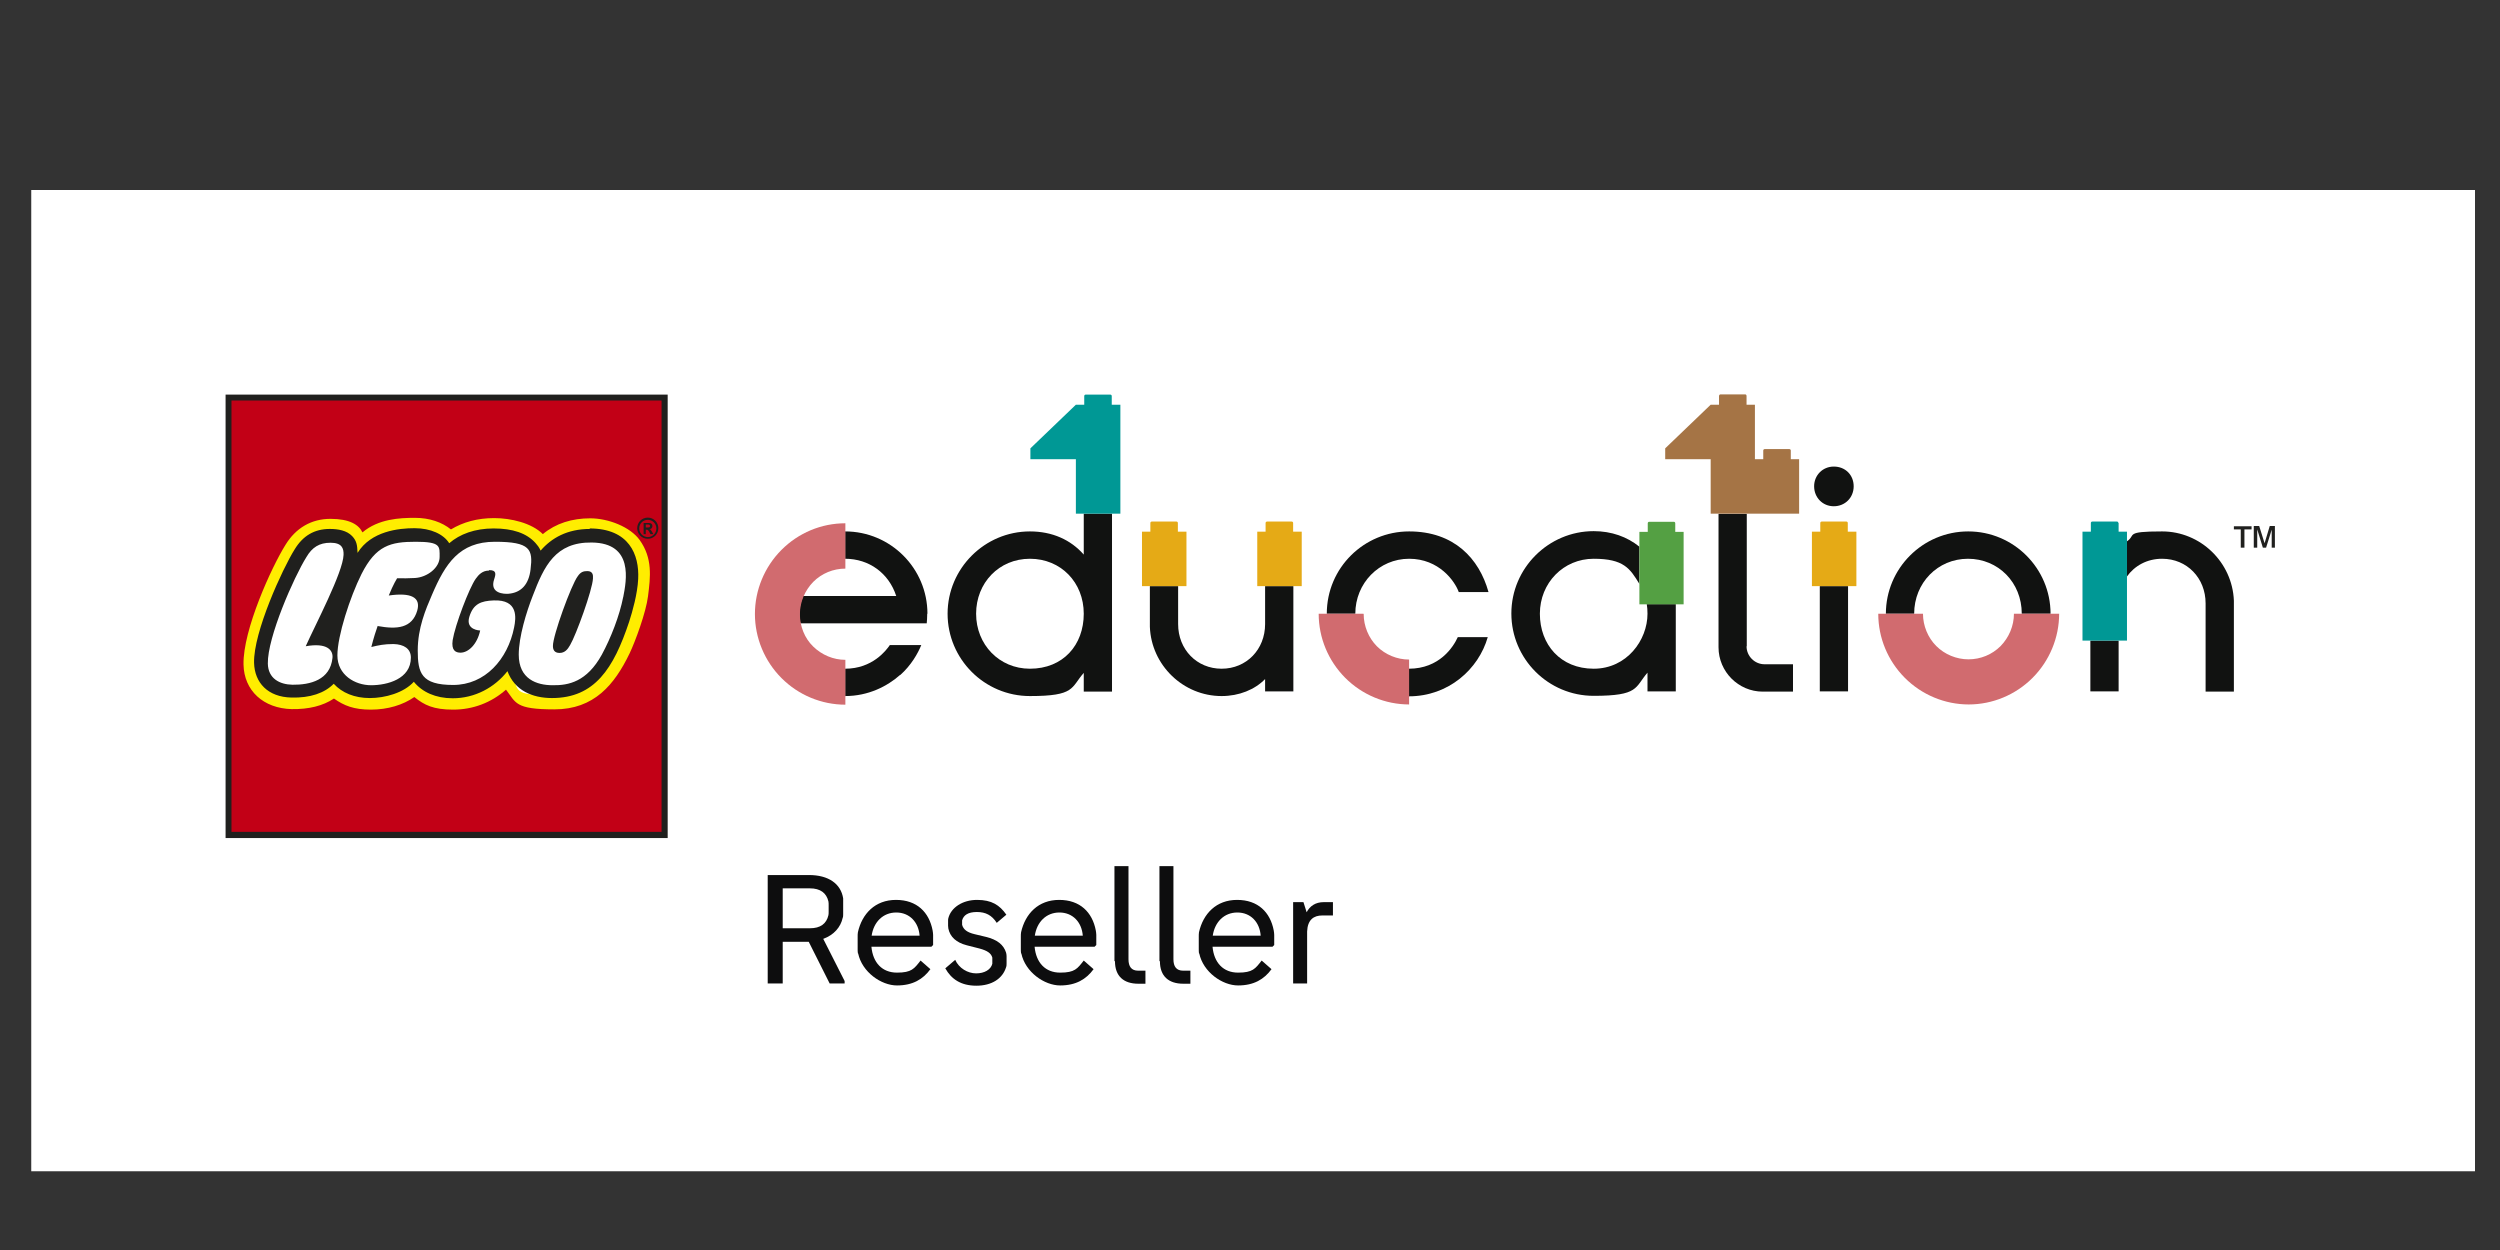<svg version="1.0" preserveAspectRatio="xMidYMid meet" height="200" viewBox="0 0 300 150" zoomAndPan="magnify" width="400" xmlns:xlink="http://www.w3.org/1999/xlink" xmlns="http://www.w3.org/2000/svg"><rect x="0" y="0" width="300" height="150" fill="#333333" stroke="none"/><defs><clipPath id="fae13a362a"><path clip-rule="nonzero" d="M 23.832 45.895 L 275.832 45.895 L 275.832 104.395 L 23.832 104.395 Z M 23.832 45.895"></path></clipPath><clipPath id="6dac2c1391"><path clip-rule="nonzero" d="M 3.75 22.801 L 297 22.801 L 297 140.551 L 3.75 140.551 Z M 3.75 22.801"></path></clipPath></defs><g clip-path="url(#fae13a362a)"><path stroke-miterlimit="10" stroke-opacity="1" stroke-width="2" stroke="#aeb0bc" d="M 0.994 1.004 L 1014.702 1.004 L 1014.702 419.895 L 0.994 419.895 Z M 0.994 1.004" stroke-linejoin="miter" fill-rule="nonzero" fill="#ffffff" fill-opacity="1" transform="matrix(0.299, 0, 0, 0.299, -1.523, 21.219)" stroke-linecap="butt"></path></g><path fill-rule="nonzero" fill-opacity="1" d="M 137.945 71.719 L 141.379 71.719 L 141.379 76.332 C 141.379 79.414 143.648 81.75 146.664 81.75 C 149.68 81.75 151.949 79.414 151.949 76.332 L 151.949 71.719 L 155.383 71.719 L 155.383 84.504 L 151.949 84.504 L 151.949 83.008 C 150.695 84.293 148.785 85.07 146.664 85.07 C 142.004 85.07 138.125 81.328 137.945 76.66 L 137.945 71.691 Z M 137.945 71.719" fill="#111211"></path><path fill-rule="nonzero" fill-opacity="1" d="M 247.375 75.074 C 247.375 69.566 242.898 65.074 237.371 65.074 C 231.848 65.074 227.371 69.566 227.371 75.074 L 230.805 75.074 C 230.805 71.332 233.672 68.398 237.344 68.398 C 241.016 68.398 243.883 71.273 243.883 75.074 Z M 247.375 75.074" fill="#111211"></path><path fill-rule="nonzero" fill-opacity="1" d="M 219.34 71.719 L 222.773 71.719 L 222.773 84.504 L 219.34 84.504 Z M 219.34 71.719" fill="#111211"></path><path fill-rule="nonzero" fill-opacity="1" d="M 210.469 79.023 L 210.469 62.949 L 207.035 62.949 L 207.035 79.145 C 207.035 82.109 209.457 84.531 212.41 84.531 L 216.082 84.531 L 216.082 81.211 L 212.621 81.211 C 211.426 81.211 210.441 80.223 210.441 79.023 Z M 210.469 79.023" fill="#111211"></path><path fill-rule="nonzero" fill-opacity="1" d="M 221.039 57.203 C 219.695 57.203 218.652 58.25 218.652 59.598 C 218.652 60.945 219.668 62.02 221.039 62.02 C 222.414 62.02 223.457 60.973 223.457 59.598 C 223.457 58.219 222.445 57.203 221.039 57.203 Z M 221.039 57.203" fill="#111211"></path><path fill-rule="nonzero" fill-opacity="1" d="M 129.914 62.918 L 129.914 67.891 C 128.332 66.094 126.09 65.074 123.375 65.074 C 117.879 65.074 113.371 69.566 113.371 75.074 C 113.371 80.582 117.852 85.07 123.375 85.07 C 128.898 85.07 128.332 84.055 129.914 82.258 L 129.914 84.531 L 133.348 84.531 L 133.348 62.918 Z M 123.375 81.75 C 119.641 81.75 116.836 78.816 116.836 75.074 C 116.836 71.332 119.613 68.398 123.375 68.398 C 127.137 68.398 129.914 71.273 129.914 75.074 C 129.914 78.875 127.406 81.75 123.375 81.75 Z M 123.375 81.75" fill="#111211"></path><path fill-rule="nonzero" fill-opacity="1" d="M 169.414 85.102 C 174.254 85.102 177.895 81.777 179 77.918 L 175.355 77.918 C 174.82 79.113 173.117 81.75 169.414 81.75 Z M 169.414 85.102" fill="#111211"></path><path fill-rule="nonzero" fill-opacity="1" d="M 159.441 75.074 C 159.441 69.477 163.98 65.074 169.445 65.074 C 174.91 65.074 177.953 68.367 179.09 72.438 L 175.477 72.438 C 175 71.121 173.09 68.398 169.445 68.398 C 165.801 68.398 162.906 71.363 162.906 75.074 Z M 159.441 75.074" fill="#111211"></path><path fill-rule="nonzero" fill-opacity="1" d="M 272.066 67.051 L 272.066 64.418 L 272.727 64.418 L 273.383 66.512 L 274.008 64.418 L 274.637 64.418 L 274.637 67.051 L 274.246 67.051 L 274.246 64.867 L 273.562 67.051 L 273.172 67.051 L 272.484 64.836 L 272.484 67.051 Z M 270.484 67.051 L 270.484 64.836 L 269.648 64.836 L 269.648 64.445 L 271.801 64.445 L 271.801 64.836 L 270.934 64.836 L 270.934 67.051 Z M 270.484 67.051" fill="#20201e"></path><path fill-rule="nonzero" fill-opacity="1" d="M 198.406 75.074 C 198.406 78.277 195.898 81.75 191.867 81.75 C 187.84 81.75 185.328 78.816 185.328 75.074 C 185.328 71.332 188.195 68.398 191.867 68.398 C 195.543 68.398 196.289 69.594 197.422 71.453 L 197.422 66.93 C 195.93 65.734 194.047 65.043 191.867 65.043 C 186.375 65.043 181.867 69.535 181.867 75.043 C 181.867 80.551 186.344 85.043 191.867 85.043 C 197.391 85.043 196.855 84.023 198.406 82.227 L 198.406 84.504 L 201.84 84.504 L 201.84 73.906 L 198.316 73.906 C 198.379 74.266 198.406 74.656 198.406 75.074 Z M 198.406 75.074" fill="#111211"></path><path fill-rule="nonzero" fill-opacity="1" d="M 269.648 84.531 L 269.648 73.488 C 269.469 68.816 265.59 65.074 260.93 65.074 C 256.273 65.074 257.824 65.523 256.633 66.301 L 256.633 70.582 C 257.586 69.234 259.109 68.398 260.93 68.398 C 263.945 68.398 266.215 70.734 266.215 73.816 L 266.215 84.531 Z M 269.648 84.531" fill="#111211"></path><path fill-rule="nonzero" fill-opacity="1" d="M 252.211 78.336 L 255.645 78.336 L 255.645 84.504 L 252.211 84.504 Z M 252.211 78.336" fill="#111211"></path><path fill-rule="nonzero" fill-opacity="1" d="M 110.922 75.074 C 110.922 69.566 106.445 65.074 100.922 65.074 L 100.922 68.398 C 103.848 68.398 106.234 70.164 107.133 72.918 L 95.816 72.918 C 95.516 73.605 95.367 74.324 95.367 75.074 C 95.367 75.82 95.398 75.852 95.484 76.242 L 110.832 76.242 C 110.863 75.973 110.895 75.523 110.895 75.074 Z M 110.922 75.074" fill="#111211"></path><path fill-rule="nonzero" fill-opacity="1" d="M 107.609 82.527 C 108.953 81.328 109.758 79.895 110.176 78.875 L 106.355 78.875 C 105.906 79.535 104.234 81.75 100.922 81.75 L 100.922 85.07 C 103.758 85.07 106.055 83.875 107.609 82.496 Z M 107.609 82.527" fill="#111211"></path><path fill-rule="nonzero" fill-opacity="1" d="M 197.422 73.938 L 197.422 65.133 L 198.438 65.133 L 198.438 64.086 C 198.438 63.969 198.527 63.906 198.617 63.906 L 201.602 63.906 C 201.723 63.906 201.781 63.996 201.781 64.086 L 201.781 65.133 L 202.797 65.133 L 202.797 73.938 L 197.391 73.938 Z M 197.422 73.938" fill="#54a043"></path><path fill-rule="nonzero" fill-opacity="1" d="M 163.891 75.074 L 158.457 75.074 C 158.457 78.008 159.621 80.793 161.684 82.855 C 163.742 84.922 166.551 86.09 169.445 86.09 L 169.445 80.641 C 167.98 80.641 166.551 80.043 165.535 79.023 C 164.52 78.008 163.922 76.57 163.922 75.102 Z M 163.891 75.074" fill="#d16b6f"></path><path fill-rule="nonzero" fill-opacity="1" d="M 242.926 75.074 C 242.926 76.539 242.328 77.945 241.312 78.996 C 240.27 80.043 238.867 80.613 237.402 80.613 C 235.941 80.613 234.508 80.012 233.492 78.996 C 232.477 77.977 231.879 76.539 231.879 75.074 L 226.445 75.074 C 226.445 78.008 227.609 80.793 229.668 82.855 C 231.73 84.922 234.535 86.09 237.434 86.09 C 240.328 86.09 243.137 84.922 245.195 82.855 C 247.258 80.793 248.422 77.977 248.422 75.074 Z M 242.926 75.074" fill="#d16b6f"></path><path fill-rule="nonzero" fill-opacity="1" d="M 222.742 65.105 L 222.742 64.059 C 222.742 63.938 222.652 63.879 222.562 63.879 L 219.578 63.879 C 219.457 63.879 219.398 63.969 219.398 64.059 L 219.398 65.105 L 218.383 65.105 L 218.383 71.719 L 223.789 71.719 L 223.789 65.105 Z M 222.742 65.105" fill="#e5aa16"></path><path fill-rule="nonzero" fill-opacity="1" d="M 255.617 64.059 C 255.617 63.938 255.527 63.879 255.438 63.879 L 252.453 63.879 C 252.332 63.879 252.273 63.969 252.273 64.059 L 252.273 65.105 L 251.258 65.105 L 251.258 78.336 L 256.66 78.336 L 256.66 65.105 L 255.645 65.105 L 255.645 64.059 Z M 255.617 64.059" fill="#009895"></path><path fill-rule="nonzero" fill-opacity="1" d="M 155.352 65.105 L 155.352 64.059 C 155.352 63.938 155.262 63.879 155.172 63.879 L 152.188 63.879 C 152.066 63.879 152.008 63.969 152.008 64.059 L 152.008 65.105 L 150.992 65.105 L 150.992 71.719 L 156.398 71.719 L 156.398 65.105 Z M 155.352 65.105" fill="#e5aa16"></path><path fill-rule="nonzero" fill-opacity="1" d="M 141.348 65.105 L 141.348 64.059 C 141.348 63.938 141.258 63.879 141.168 63.879 L 138.184 63.879 C 138.062 63.879 138.004 63.969 138.004 64.059 L 138.004 65.105 L 136.988 65.105 L 136.988 71.719 L 142.395 71.719 L 142.395 65.105 Z M 141.348 65.105" fill="#e5aa16"></path><path fill-rule="nonzero" fill-opacity="1" d="M 206.082 62.918 L 206.082 56.305 L 200.559 56.305 L 200.559 54.988 L 206.082 49.688 L 207.098 49.688 L 207.098 48.641 C 207.098 48.52 207.188 48.43 207.277 48.43 L 210.262 48.43 C 210.383 48.43 210.441 48.52 210.441 48.641 L 210.441 49.688 L 211.457 49.688 L 211.457 56.305 L 212.473 56.305 L 212.473 55.258 C 212.473 55.137 212.562 55.078 212.648 55.078 L 215.637 55.078 C 215.754 55.078 215.816 55.168 215.816 55.258 L 215.816 56.305 L 216.832 56.305 L 216.832 62.918 L 206.023 62.918 Z M 206.082 62.918" fill="#a57445"></path><path fill-rule="nonzero" fill-opacity="1" d="M 133.316 49.688 L 133.316 48.641 C 133.316 48.52 133.227 48.461 133.137 48.461 L 130.152 48.461 C 130.031 48.461 129.973 48.551 129.973 48.641 L 129.973 49.688 L 128.957 49.688 L 123.434 54.988 L 123.434 56.305 L 128.957 56.305 L 128.957 62.918 L 134.363 62.918 L 134.363 49.688 Z M 133.316 49.688" fill="#009895"></path><path fill-rule="nonzero" fill-opacity="1" d="M 100.949 69.535 L 100.949 64.086 C 98.023 64.086 95.246 65.254 93.188 67.32 C 91.129 69.387 89.961 72.199 89.961 75.102 C 89.961 78.008 91.129 80.82 93.188 82.887 C 95.246 84.953 98.055 86.121 100.949 86.121 L 100.949 80.672 C 99.488 80.672 98.082 80.074 97.039 79.055 C 95.992 78.035 95.426 76.602 95.426 75.133 C 95.426 73.668 96.023 72.258 97.039 71.211 C 98.082 70.164 99.488 69.594 100.949 69.594 Z M 100.949 69.535" fill="#d16b6f"></path><path fill-rule="nonzero" fill-opacity="1" d="M 26.008 48.82 L 26.008 101.957 L 79.004 101.957 L 79.004 48.82 Z M 26.008 48.82" fill="#ffffff"></path><path fill-rule="nonzero" fill-opacity="1" d="M 26.008 48.82 L 26.008 101.957 L 79.004 101.957 L 79.004 48.82 Z M 75.48 70.883 C 75.391 72.527 74.855 74.594 74.406 75.973 C 72.555 81.539 70.375 84.953 65.391 84.953 C 60.402 84.953 61.297 84.562 60.344 81.93 L 60.105 81.301 L 59.688 81.809 C 58.133 83.785 55.805 84.953 53.297 84.953 C 51.387 84.953 49.863 84.324 48.848 83.098 L 48.578 82.766 L 48.281 83.098 C 47.207 84.266 45.383 84.953 43.203 84.953 C 41.023 84.953 40.039 84.383 39.086 83.336 L 38.816 83.035 L 38.547 83.305 C 37.473 84.383 35.801 84.922 33.68 84.891 C 31.113 84.832 29.531 83.395 29.5 81.031 C 29.41 77.41 32.934 69.773 34.367 67.469 C 35.32 65.914 36.605 65.164 38.309 65.164 C 40.008 65.164 40.277 65.402 40.758 65.914 C 41.176 66.363 41.262 66.75 41.324 67.68 L 41.383 68.875 L 42.012 67.859 C 43.531 65.375 46.102 65.043 48.609 65.043 C 51.117 65.043 51.895 65.703 52.52 66.691 L 52.758 67.051 L 53.086 66.781 C 54.402 65.672 56.223 65.074 58.254 65.074 C 60.285 65.074 62.074 65.645 63.031 66.723 C 63.238 66.961 63.387 67.141 63.598 67.559 L 63.836 68.07 L 64.195 67.621 C 65.598 65.941 67.508 65.105 69.898 65.105 C 72.285 65.105 73.211 65.613 74.168 66.602 C 75.332 67.828 75.512 69.594 75.453 70.852 Z M 75.48 70.883" fill="#ffed00"></path><path fill-rule="nonzero" fill-opacity="1" d="M 26.008 48.82 L 26.008 101.957 L 79.004 101.957 L 79.004 48.82 Z M 76.973 72.949 C 76.734 74.895 75.422 78.457 74.734 79.895 C 72.883 83.727 70.406 86.688 65.598 86.688 C 60.789 86.688 60.941 85.879 59.715 84.293 C 57.926 85.879 55.684 86.719 53.297 86.719 C 50.906 86.719 49.805 86.18 48.578 85.191 C 47.207 86.148 45.355 86.719 43.293 86.719 C 41.234 86.719 40.039 86.238 38.816 85.371 C 37.473 86.27 35.738 86.688 33.68 86.66 C 30.246 86.57 27.887 84.414 27.828 81.238 C 27.738 77.051 31.262 69.355 32.934 66.691 C 34.188 64.656 36.066 63.547 38.398 63.547 C 40.727 63.547 41.832 64.266 42.277 65.195 C 44.219 63.547 46.816 63.43 48.637 63.43 C 50.461 63.43 51.953 63.969 53.027 64.836 C 54.52 63.938 56.254 63.457 58.281 63.457 C 60.312 63.457 62.852 64.059 64.195 65.402 C 65.777 64.086 67.746 63.488 69.957 63.488 C 72.168 63.488 74.824 64.535 75.957 66.121 C 77.543 68.336 77.273 70.582 76.973 72.949 Z M 76.973 72.949" fill="#c20016"></path><path fill-rule="nonzero" fill-opacity="1" d="M 25.648 48.461 L 25.648 102.316 L 79.363 102.316 L 79.363 48.461 Z M 78.617 49.18 L 78.617 101.566 L 26.363 101.566 L 26.363 49.18 Z M 78.617 49.18" fill="#20201e"></path><path fill-rule="nonzero" fill-opacity="1" d="M 76.707 64.598 L 76.707 64.238 L 76.945 64.238 C 77.125 64.238 77.215 64.297 77.215 64.418 C 77.215 64.535 77.152 64.598 76.973 64.598 Z M 77.602 65.375 L 77.453 65.105 C 77.301 64.867 77.273 64.836 77.152 64.805 C 77.391 64.777 77.512 64.625 77.512 64.418 C 77.512 64.207 77.363 64.059 77.094 64.059 L 76.438 64.059 L 76.438 65.402 L 76.707 65.402 L 76.707 64.867 L 76.766 64.867 C 76.883 64.867 76.914 64.867 76.973 64.926 C 77.035 64.984 77.125 65.105 77.152 65.195 L 77.273 65.402 L 77.602 65.402 Z M 76.945 63.668 C 77.512 63.668 77.988 64.117 77.988 64.715 C 77.988 65.312 77.512 65.762 76.945 65.762 C 76.379 65.762 75.898 65.285 75.898 64.715 C 75.898 64.148 76.348 63.668 76.945 63.668 Z M 76.945 63.398 C 76.227 63.398 75.66 63.969 75.66 64.688 C 75.66 65.402 76.227 65.973 76.945 65.973 C 77.66 65.973 78.227 65.402 78.227 64.688 C 78.227 63.969 77.66 63.398 76.945 63.398 Z M 76.945 63.398" fill="#20201e"></path><path fill-rule="nonzero" fill-opacity="1" d="M 69.926 64.777 C 67.152 64.777 65.238 65.883 63.926 67.41 C 63.719 66.961 63.539 66.75 63.301 66.48 C 62.223 65.285 60.523 64.715 58.223 64.715 C 55.926 64.715 54.102 65.402 52.82 66.512 C 52.133 65.402 50.551 64.688 48.609 64.688 C 46.668 64.688 43.324 65.043 41.684 67.68 C 41.652 66.723 41.562 66.211 41.023 65.645 C 40.367 64.957 39.324 64.777 38.309 64.777 C 36.457 64.777 35.055 65.582 34.039 67.262 C 32.574 69.594 29.023 77.32 29.109 81.031 C 29.172 83.457 30.785 85.191 33.648 85.25 C 35.918 85.312 37.68 84.711 38.785 83.574 C 39.801 84.684 41.324 85.312 43.176 85.312 C 45.027 85.312 47.297 84.684 48.52 83.336 C 49.535 84.594 51.176 85.34 53.238 85.34 C 55.953 85.34 58.344 84.023 59.895 82.047 C 60.762 84.383 62.91 85.312 65.301 85.312 C 70.496 85.312 72.793 81.719 74.676 76.062 C 75.094 74.773 75.691 72.648 75.781 70.852 C 75.93 67.891 74.676 64.715 69.867 64.715 Z M 35.352 79.023 C 38.039 78.547 38.727 79.535 38.637 80.434 C 38.367 83.125 35.918 83.727 33.77 83.695 C 32.215 83.664 30.812 82.945 30.785 81.121 C 30.723 77.945 33.949 70.613 35.473 68.188 C 36.156 67.02 37.023 66.453 38.398 66.453 C 39.77 66.453 40.008 67.109 39.98 67.918 C 39.922 70.043 36.516 76.48 35.383 79.023 Z M 44.129 76.539 C 43.949 77.02 43.621 78.035 43.355 79.113 C 44.219 78.906 44.906 78.754 46.039 78.754 C 47.324 78.785 48.16 79.324 48.16 80.402 C 48.16 83.008 45.293 83.754 43.324 83.754 C 41.352 83.754 39.234 82.496 39.234 80.133 C 39.234 77.77 40.758 73.066 42.16 70.254 C 43.922 66.781 45.684 66.332 48.758 66.332 C 51.832 66.332 51.656 66.902 51.656 68.188 C 51.656 69.477 50.16 70.645 48.668 70.734 C 48.043 70.762 47.055 70.793 46.488 70.762 C 46.488 70.762 46.012 71.512 45.473 72.859 C 48.219 72.469 49.387 73.098 48.938 74.684 C 48.309 76.84 46.461 76.988 44.16 76.57 Z M 57.625 69.836 C 56.879 69.836 56.402 70.312 56.043 70.824 C 55.238 71.961 53.535 76.449 53.238 78.277 C 53.059 79.535 53.594 79.805 54.191 79.805 C 55.148 79.805 56.223 78.785 56.582 77.109 C 56.582 77.109 54.758 77.078 55.266 75.434 C 55.746 73.875 56.672 73.516 58.223 73.457 C 61.238 73.336 60.941 75.582 60.703 76.75 C 59.926 80.613 57.18 83.727 53.297 83.727 C 49.414 83.727 48.996 82.258 48.996 79.535 C 48.996 76.809 49.953 74.566 50.73 72.77 C 52.34 68.996 54.043 66.332 58.371 66.332 C 62.703 66.332 63 67.262 62.703 69.684 C 62.492 71.48 61.598 72.527 59.984 72.648 C 59.535 72.68 57.688 72.648 58.281 70.883 C 58.492 70.254 58.582 69.773 57.688 69.773 Z M 73.957 73.039 C 73.512 75.312 72.465 78.008 71.359 80.043 C 69.539 83.336 67.328 83.785 65.391 83.754 C 63.449 83.754 61.27 83.008 61.27 80.043 C 61.27 77.887 62.195 74.863 62.969 72.887 C 64.344 69.297 65.719 66.363 70.137 66.422 C 75.273 66.48 74.348 71.062 73.957 73.066 Z M 70.285 70.793 C 70.227 72.168 68.227 77.68 67.508 78.875 C 67.211 79.414 66.852 79.832 66.227 79.832 C 65.598 79.832 65.418 79.445 65.418 78.996 C 65.391 77.77 67.66 71.539 68.434 70.523 C 68.793 69.984 69.152 69.895 69.598 69.895 C 70.258 69.895 70.316 70.375 70.285 70.762 Z M 70.285 70.793" fill="#20201e"></path><g clip-path="url(#6dac2c1391)"><path stroke-miterlimit="10" stroke-opacity="1" stroke-width="2" stroke="#aeb0bc" d="M 0.998 0.999 L 1014.702 0.999 L 1014.702 419.905 L 0.998 419.905 Z M 0.998 0.999" stroke-linejoin="miter" fill-rule="nonzero" fill="#ffffff" fill-opacity="1" transform="matrix(0.295, 0, 0, 0.296, 0.233, 20.435)" stroke-linecap="butt"></path></g><path fill-rule="nonzero" fill-opacity="1" d="M 92.156 105.004 L 97.078 105.004 C 99.438 105.004 100.914 106.066 101.18 107.812 C 101.18 107.93 101.18 108.078 101.18 108.227 L 101.18 109.707 C 101.18 109.855 101.18 110.031 101.121 110.148 C 100.883 111.242 100.086 112.191 98.789 112.664 L 101.355 117.723 L 101.355 118.016 L 99.559 118.016 L 97.051 113.02 L 93.926 113.02 L 93.926 118.016 L 92.125 118.016 L 92.125 105.004 Z M 99.41 109.824 C 99.438 109.707 99.438 109.559 99.438 109.41 L 99.438 108.609 C 99.438 108.465 99.438 108.316 99.41 108.168 C 99.172 107.16 98.438 106.602 97.199 106.602 L 93.926 106.602 L 93.926 111.391 L 97.199 111.391 C 98.438 111.391 99.172 110.859 99.41 109.824 Z M 99.41 109.824" fill="#0d0d0e"></path><path fill-rule="nonzero" fill-opacity="1" d="M 102.949 114.41 C 102.918 114.23 102.918 114.055 102.918 113.875 L 102.918 112.367 C 102.918 112.219 102.918 112.043 102.949 111.863 C 103.449 109.648 105.012 107.988 107.52 107.988 C 110.027 107.988 111.5 109.469 111.914 111.656 C 111.941 111.836 111.973 112.012 111.973 112.191 L 111.973 113.402 L 111.766 113.609 L 104.57 113.609 C 104.746 115.531 105.867 116.715 107.637 116.715 C 109.406 116.715 109.703 116.242 110.469 115.266 L 111.648 116.301 C 110.762 117.516 109.523 118.254 107.637 118.254 C 105.75 118.254 103.449 116.656 102.977 114.41 Z M 110.352 112.277 C 110.23 110.652 109.141 109.5 107.547 109.5 C 105.957 109.5 104.836 110.652 104.598 112.277 Z M 110.352 112.277" fill="#0d0d0e"></path><path fill-rule="nonzero" fill-opacity="1" d="M 113.418 116.215 L 114.625 115.18 C 115.07 116.184 116.129 116.805 117.133 116.805 C 118.137 116.805 118.902 116.359 119.078 115.652 C 119.078 115.562 119.078 115.473 119.078 115.387 L 119.078 115.117 C 119.078 115.059 119.078 114.973 119.078 114.91 C 118.934 114.41 118.52 114.082 117.516 113.816 L 116.012 113.434 C 114.746 113.105 114.008 112.426 113.801 111.422 C 113.801 111.305 113.77 111.215 113.77 111.098 L 113.77 110.477 C 113.77 110.387 113.77 110.27 113.801 110.18 C 114.125 108.906 115.512 107.988 117.25 107.988 C 118.992 107.988 119.965 108.609 120.762 109.766 L 119.609 110.742 C 119.02 109.824 118.281 109.441 117.223 109.441 C 116.16 109.441 115.629 109.824 115.453 110.445 C 115.453 110.504 115.453 110.562 115.453 110.652 L 115.453 110.801 C 115.453 110.859 115.453 110.918 115.453 110.977 C 115.598 111.539 116.07 111.895 116.957 112.102 L 118.312 112.426 C 119.668 112.754 120.438 113.375 120.73 114.32 C 120.762 114.438 120.789 114.586 120.789 114.734 L 120.789 115.594 C 120.789 115.77 120.789 115.918 120.73 116.066 C 120.316 117.426 119.02 118.285 117.164 118.285 C 115.305 118.285 114.156 117.484 113.445 116.215 Z M 113.418 116.215" fill="#0d0d0e"></path><path fill-rule="nonzero" fill-opacity="1" d="M 122.531 114.41 C 122.5 114.23 122.5 114.055 122.5 113.875 L 122.5 112.367 C 122.5 112.219 122.5 112.043 122.531 111.863 C 123.031 109.648 124.594 107.988 127.102 107.988 C 129.605 107.988 131.082 109.469 131.496 111.656 C 131.523 111.836 131.555 112.012 131.555 112.191 L 131.555 113.402 L 131.348 113.609 L 124.152 113.609 C 124.328 115.531 125.449 116.715 127.219 116.715 C 128.988 116.715 129.281 116.242 130.051 115.266 L 131.23 116.301 C 130.344 117.516 129.105 118.254 127.219 118.254 C 125.332 118.254 123.031 116.656 122.559 114.41 Z M 129.934 112.277 C 129.812 110.652 128.723 109.5 127.129 109.5 C 125.539 109.5 124.418 110.652 124.18 112.277 Z M 129.934 112.277" fill="#0d0d0e"></path><path fill-rule="nonzero" fill-opacity="1" d="M 133.734 115.324 L 133.734 103.938 L 135.418 103.938 L 135.418 115.117 C 135.418 115.977 135.77 116.48 136.566 116.48 L 137.453 116.48 L 137.453 118.047 L 136.598 118.047 C 134.828 118.047 133.797 117.129 133.797 115.355 Z M 133.734 115.324" fill="#0d0d0e"></path><path fill-rule="nonzero" fill-opacity="1" d="M 139.133 115.324 L 139.133 103.938 L 140.812 103.938 L 140.812 115.117 C 140.812 115.977 141.168 116.48 141.965 116.48 L 142.848 116.48 L 142.848 118.047 L 141.992 118.047 C 140.223 118.047 139.191 117.129 139.191 115.355 Z M 139.133 115.324" fill="#0d0d0e"></path><path fill-rule="nonzero" fill-opacity="1" d="M 143.879 114.41 C 143.852 114.23 143.852 114.055 143.852 113.875 L 143.852 112.367 C 143.852 112.219 143.852 112.043 143.879 111.863 C 144.383 109.648 145.945 107.988 148.453 107.988 C 150.957 107.988 152.434 109.469 152.848 111.656 C 152.875 111.836 152.906 112.012 152.906 112.191 L 152.906 113.402 L 152.699 113.609 L 145.504 113.609 C 145.68 115.531 146.801 116.715 148.57 116.715 C 150.34 116.715 150.633 116.242 151.402 115.266 L 152.582 116.301 C 151.695 117.516 150.457 118.254 148.57 118.254 C 146.684 118.254 144.383 116.656 143.91 114.41 Z M 151.281 112.277 C 151.164 110.652 150.074 109.5 148.48 109.5 C 146.891 109.5 145.77 110.652 145.531 112.277 Z M 151.281 112.277" fill="#0d0d0e"></path><path fill-rule="nonzero" fill-opacity="1" d="M 155.145 108.258 L 156.414 108.258 L 156.797 109.469 C 157.18 108.73 157.859 108.258 158.832 108.258 L 159.953 108.258 L 159.953 109.855 L 158.684 109.855 C 157.652 109.855 156.914 110.355 156.855 111.777 L 156.855 118.016 L 155.176 118.016 L 155.176 108.258 Z M 155.145 108.258" fill="#0d0d0e"></path><path fill-rule="nonzero" fill-opacity="1" d="M 137.984 70.336 L 141.375 70.336 L 141.375 74.891 C 141.375 77.938 143.617 80.246 146.594 80.246 C 149.574 80.246 151.812 77.938 151.812 74.891 L 151.812 70.336 L 155.203 70.336 L 155.203 82.965 L 151.812 82.965 L 151.812 81.488 C 150.574 82.758 148.688 83.527 146.594 83.527 C 141.992 83.527 138.16 79.832 137.984 75.215 L 137.984 70.305 Z M 137.984 70.336" fill="#111211"></path><path fill-rule="nonzero" fill-opacity="1" d="M 246.066 73.648 C 246.066 68.207 241.641 63.77 236.188 63.77 C 230.73 63.77 226.305 68.207 226.305 73.648 L 229.699 73.648 C 229.699 69.949 232.527 67.051 236.156 67.051 C 239.785 67.051 242.613 69.891 242.613 73.648 Z M 246.066 73.648" fill="#111211"></path><path fill-rule="nonzero" fill-opacity="1" d="M 218.375 70.336 L 221.766 70.336 L 221.766 82.965 L 218.375 82.965 Z M 218.375 70.336" fill="#111211"></path><path fill-rule="nonzero" fill-opacity="1" d="M 209.613 77.555 L 209.613 61.668 L 206.223 61.668 L 206.223 77.672 C 206.223 80.598 208.613 82.996 211.531 82.996 L 215.16 82.996 L 215.16 79.711 L 211.738 79.711 C 210.559 79.711 209.586 78.734 209.586 77.555 Z M 209.613 77.555" fill="#111211"></path><path fill-rule="nonzero" fill-opacity="1" d="M 220.055 55.988 C 218.727 55.988 217.695 57.023 217.695 58.355 C 217.695 59.688 218.699 60.75 220.055 60.75 C 221.41 60.75 222.441 59.715 222.441 58.355 C 222.441 56.996 221.441 55.988 220.055 55.988 Z M 220.055 55.988" fill="#111211"></path><path fill-rule="nonzero" fill-opacity="1" d="M 130.051 61.641 L 130.051 66.551 C 128.488 64.773 126.273 63.77 123.59 63.77 C 118.164 63.77 113.711 68.207 113.711 73.648 C 113.711 79.09 118.137 83.527 123.59 83.527 C 129.047 83.527 128.488 82.523 130.051 80.746 L 130.051 82.996 L 133.441 82.996 L 133.441 61.641 Z M 123.59 80.246 C 119.906 80.246 117.133 77.348 117.133 73.648 C 117.133 69.949 119.875 67.051 123.59 67.051 C 127.309 67.051 130.051 69.891 130.051 73.648 C 130.051 77.406 127.574 80.246 123.59 80.246 Z M 123.59 80.246" fill="#111211"></path><path fill-rule="nonzero" fill-opacity="1" d="M 169.066 83.559 C 173.844 83.559 177.441 80.273 178.531 76.457 L 174.934 76.457 C 174.402 77.641 172.723 80.246 169.066 80.246 Z M 169.066 83.559" fill="#111211"></path><path fill-rule="nonzero" fill-opacity="1" d="M 159.215 73.648 C 159.215 68.117 163.699 63.77 169.094 63.77 C 174.492 63.77 177.5 67.023 178.621 71.047 L 175.051 71.047 C 174.582 69.742 172.691 67.051 169.094 67.051 C 165.496 67.051 162.637 69.98 162.637 73.648 Z M 159.215 73.648" fill="#111211"></path><path fill-rule="nonzero" fill-opacity="1" d="M 270.453 65.723 L 270.453 63.117 L 271.102 63.117 L 271.75 65.188 L 272.371 63.117 L 272.988 63.117 L 272.988 65.723 L 272.605 65.723 L 272.605 63.562 L 271.93 65.723 L 271.543 65.723 L 270.867 63.531 L 270.867 65.723 Z M 268.891 65.723 L 268.891 63.531 L 268.066 63.531 L 268.066 63.148 L 270.188 63.148 L 270.188 63.531 L 269.332 63.531 L 269.332 65.723 Z M 268.891 65.723" fill="#20201e"></path><path fill-rule="nonzero" fill-opacity="1" d="M 197.699 73.648 C 197.699 76.812 195.223 80.246 191.242 80.246 C 187.262 80.246 184.785 77.348 184.785 73.648 C 184.785 69.949 187.613 67.051 191.242 67.051 C 194.871 67.051 195.605 68.234 196.727 70.07 L 196.727 65.602 C 195.254 64.418 193.395 63.738 191.242 63.738 C 185.816 63.738 181.363 68.176 181.363 73.617 C 181.363 79.062 185.785 83.5 191.242 83.5 C 196.699 83.5 196.168 82.492 197.699 80.719 L 197.699 82.965 L 201.094 82.965 L 201.094 72.496 L 197.613 72.496 C 197.672 72.852 197.699 73.234 197.699 73.648 Z M 197.699 73.648" fill="#111211"></path><path fill-rule="nonzero" fill-opacity="1" d="M 268.066 82.996 L 268.066 72.082 C 267.887 67.465 264.055 63.77 259.453 63.77 C 254.852 63.77 256.387 64.211 255.207 64.98 L 255.207 69.211 C 256.152 67.879 257.656 67.051 259.453 67.051 C 262.434 67.051 264.672 69.359 264.672 72.406 L 264.672 82.996 Z M 268.066 82.996" fill="#111211"></path><path fill-rule="nonzero" fill-opacity="1" d="M 250.844 76.871 L 254.234 76.871 L 254.234 82.965 L 250.844 82.965 Z M 250.844 76.871" fill="#111211"></path><path fill-rule="nonzero" fill-opacity="1" d="M 111.293 73.648 C 111.293 68.207 106.871 63.77 101.414 63.77 L 101.414 67.051 C 104.305 67.051 106.664 68.797 107.547 71.52 L 96.371 71.52 C 96.078 72.199 95.93 72.91 95.93 73.648 C 95.93 74.387 95.957 74.418 96.047 74.801 L 111.207 74.801 C 111.234 74.535 111.266 74.094 111.266 73.648 Z M 111.293 73.648" fill="#111211"></path><path fill-rule="nonzero" fill-opacity="1" d="M 108.02 81.012 C 109.348 79.832 110.145 78.41 110.555 77.406 L 106.781 77.406 C 106.34 78.055 104.688 80.246 101.414 80.246 L 101.414 83.527 C 104.215 83.527 106.488 82.344 108.02 80.984 Z M 108.02 81.012" fill="#111211"></path><path fill-rule="nonzero" fill-opacity="1" d="M 196.727 72.523 L 196.727 63.828 L 197.73 63.828 L 197.73 62.793 C 197.73 62.676 197.82 62.613 197.906 62.613 L 200.855 62.613 C 200.973 62.613 201.031 62.703 201.031 62.793 L 201.031 63.828 L 202.035 63.828 L 202.035 72.523 L 196.699 72.523 Z M 196.727 72.523" fill="#54a043"></path><path fill-rule="nonzero" fill-opacity="1" d="M 163.609 73.648 L 158.242 73.648 C 158.242 76.547 159.395 79.297 161.426 81.34 C 163.461 83.379 166.234 84.535 169.094 84.535 L 169.094 79.148 C 167.648 79.148 166.234 78.559 165.23 77.555 C 164.23 76.547 163.641 75.129 163.641 73.68 Z M 163.609 73.648" fill="#d16b6f"></path><path fill-rule="nonzero" fill-opacity="1" d="M 241.672 73.648 C 241.672 75.098 241.082 76.488 240.078 77.523 C 239.047 78.559 237.66 79.121 236.215 79.121 C 234.77 79.121 233.355 78.527 232.352 77.523 C 231.348 76.516 230.758 75.098 230.758 73.648 L 225.391 73.648 C 225.391 76.547 226.543 79.297 228.578 81.34 C 230.613 83.379 233.383 84.535 236.246 84.535 C 239.105 84.535 241.879 83.379 243.91 81.34 C 245.945 79.297 247.098 76.516 247.098 73.648 Z M 241.672 73.648" fill="#d16b6f"></path><path fill-rule="nonzero" fill-opacity="1" d="M 221.734 63.797 L 221.734 62.762 C 221.734 62.645 221.648 62.586 221.559 62.586 L 218.609 62.586 C 218.492 62.586 218.434 62.676 218.434 62.762 L 218.434 63.797 L 217.43 63.797 L 217.43 70.336 L 222.766 70.336 L 222.766 63.797 Z M 221.734 63.797" fill="#e5aa16"></path><path fill-rule="nonzero" fill-opacity="1" d="M 254.203 62.762 C 254.203 62.645 254.117 62.586 254.027 62.586 L 251.078 62.586 C 250.961 62.586 250.902 62.676 250.902 62.762 L 250.902 63.797 L 249.898 63.797 L 249.898 76.871 L 255.238 76.871 L 255.238 63.797 L 254.234 63.797 L 254.234 62.762 Z M 254.203 62.762" fill="#009895"></path><path fill-rule="nonzero" fill-opacity="1" d="M 155.176 63.797 L 155.176 62.762 C 155.176 62.645 155.086 62.586 155 62.586 L 152.051 62.586 C 151.93 62.586 151.871 62.676 151.871 62.762 L 151.871 63.797 L 150.871 63.797 L 150.871 70.336 L 156.207 70.336 L 156.207 63.797 Z M 155.176 63.797" fill="#e5aa16"></path><path fill-rule="nonzero" fill-opacity="1" d="M 141.344 63.797 L 141.344 62.762 C 141.344 62.645 141.258 62.586 141.168 62.586 L 138.219 62.586 C 138.102 62.586 138.043 62.676 138.043 62.762 L 138.043 63.797 L 137.039 63.797 L 137.039 70.336 L 142.375 70.336 L 142.375 63.797 Z M 141.344 63.797" fill="#e5aa16"></path><path fill-rule="nonzero" fill-opacity="1" d="M 205.281 61.641 L 205.281 55.102 L 199.824 55.102 L 199.824 53.801 L 205.281 48.566 L 206.281 48.566 L 206.281 47.531 C 206.281 47.41 206.371 47.324 206.461 47.324 L 209.41 47.324 C 209.527 47.324 209.586 47.41 209.586 47.531 L 209.586 48.566 L 210.59 48.566 L 210.59 55.102 L 211.59 55.102 L 211.59 54.066 C 211.59 53.949 211.68 53.891 211.766 53.891 L 214.715 53.891 C 214.836 53.891 214.895 53.977 214.895 54.066 L 214.895 55.102 L 215.895 55.102 L 215.895 61.641 L 205.223 61.641 Z M 205.281 61.641" fill="#a57445"></path><path fill-rule="nonzero" fill-opacity="1" d="M 133.41 48.566 L 133.41 47.531 C 133.41 47.41 133.324 47.352 133.234 47.352 L 130.285 47.352 C 130.168 47.352 130.109 47.441 130.109 47.531 L 130.109 48.566 L 129.105 48.566 L 123.648 53.801 L 123.648 55.102 L 129.105 55.102 L 129.105 61.641 L 134.445 61.641 L 134.445 48.566 Z M 133.41 48.566" fill="#009895"></path><path fill-rule="nonzero" fill-opacity="1" d="M 101.445 68.176 L 101.445 62.793 C 98.555 62.793 95.812 63.945 93.777 65.988 C 91.742 68.027 90.59 70.809 90.59 73.68 C 90.59 76.547 91.742 79.328 93.777 81.367 C 95.812 83.41 98.582 84.562 101.445 84.562 L 101.445 79.18 C 100 79.18 98.613 78.59 97.582 77.582 C 96.547 76.578 95.988 75.156 95.988 73.707 C 95.988 72.258 96.578 70.867 97.582 69.832 C 98.613 68.797 100 68.234 101.445 68.234 Z M 101.445 68.176" fill="#d16b6f"></path><path fill-rule="nonzero" fill-opacity="1" d="M 27.422 47.707 L 27.422 100.211 L 79.77 100.211 L 79.77 47.707 Z M 27.422 47.707" fill="#ffffff"></path><path fill-rule="nonzero" fill-opacity="1" d="M 27.422 47.707 L 27.422 100.211 L 79.77 100.211 L 79.77 47.707 Z M 76.289 69.508 C 76.199 71.133 75.668 73.176 75.227 74.535 C 73.398 80.039 71.246 83.41 66.32 83.41 C 61.395 83.41 62.281 83.023 61.336 80.422 L 61.102 79.801 L 60.688 80.305 C 59.156 82.258 56.855 83.41 54.379 83.41 C 52.488 83.41 50.984 82.789 49.984 81.574 L 49.719 81.25 L 49.422 81.574 C 48.363 82.73 46.562 83.41 44.41 83.41 C 42.258 83.41 41.285 82.848 40.34 81.812 L 40.074 81.516 L 39.809 81.781 C 38.746 82.848 37.098 83.379 35.004 83.352 C 32.465 83.293 30.902 81.871 30.875 79.535 C 30.785 75.957 34.266 68.414 35.68 66.137 C 36.625 64.598 37.891 63.859 39.574 63.859 C 41.254 63.859 41.52 64.094 41.992 64.598 C 42.406 65.039 42.492 65.426 42.551 66.344 L 42.609 67.523 L 43.23 66.52 C 44.734 64.066 47.27 63.738 49.746 63.738 C 52.227 63.738 52.992 64.391 53.609 65.367 L 53.848 65.723 L 54.172 65.453 C 55.469 64.359 57.266 63.77 59.273 63.77 C 61.277 63.77 63.047 64.332 63.992 65.395 C 64.199 65.633 64.344 65.809 64.551 66.223 L 64.789 66.727 L 65.141 66.281 C 66.527 64.625 68.414 63.797 70.773 63.797 C 73.133 63.797 74.047 64.301 74.992 65.277 C 76.141 66.488 76.316 68.234 76.258 69.477 Z M 76.289 69.508" fill="#ffed00"></path><path fill-rule="nonzero" fill-opacity="1" d="M 27.422 47.707 L 27.422 100.211 L 79.77 100.211 L 79.77 47.707 Z M 77.762 71.547 C 77.527 73.473 76.23 76.992 75.551 78.41 C 73.723 82.195 71.277 85.125 66.527 85.125 C 61.781 85.125 61.926 84.328 60.719 82.758 C 58.949 84.328 56.738 85.156 54.379 85.156 C 52.02 85.156 50.926 84.621 49.719 83.645 C 48.363 84.594 46.531 85.156 44.5 85.156 C 42.465 85.156 41.285 84.68 40.074 83.824 C 38.746 84.711 37.035 85.125 35.004 85.094 C 31.609 85.008 29.281 82.879 29.223 79.742 C 29.133 75.602 32.613 68 34.266 65.367 C 35.504 63.355 37.363 62.262 39.66 62.262 C 41.961 62.262 43.055 62.969 43.496 63.887 C 45.414 62.262 47.977 62.141 49.777 62.141 C 51.574 62.141 53.051 62.676 54.113 63.531 C 55.586 62.645 57.297 62.172 59.301 62.172 C 61.309 62.172 63.812 62.762 65.141 64.094 C 66.703 62.793 68.652 62.199 70.832 62.199 C 73.016 62.199 75.641 63.238 76.762 64.805 C 78.324 66.992 78.059 69.211 77.762 71.547 Z M 77.762 71.547" fill="#c20016"></path><path fill-rule="nonzero" fill-opacity="1" d="M 27.07 47.352 L 27.07 100.566 L 80.121 100.566 L 80.121 47.352 Z M 79.387 48.062 L 79.387 99.824 L 27.777 99.824 L 27.777 48.062 Z M 79.387 48.062" fill="#20201e"></path><path fill-rule="nonzero" fill-opacity="1" d="M 77.496 63.297 L 77.496 62.941 L 77.734 62.941 C 77.91 62.941 78 63 78 63.117 C 78 63.238 77.941 63.297 77.762 63.297 Z M 78.383 64.066 L 78.234 63.797 C 78.086 63.562 78.059 63.531 77.941 63.504 C 78.176 63.473 78.293 63.324 78.293 63.117 C 78.293 62.91 78.148 62.762 77.883 62.762 L 77.234 62.762 L 77.234 64.094 L 77.496 64.094 L 77.496 63.562 L 77.559 63.562 C 77.676 63.562 77.703 63.562 77.762 63.621 C 77.824 63.68 77.91 63.797 77.941 63.887 L 78.059 64.094 L 78.383 64.094 Z M 77.734 62.379 C 78.293 62.379 78.766 62.82 78.766 63.414 C 78.766 64.004 78.293 64.449 77.734 64.449 C 77.172 64.449 76.703 63.977 76.703 63.414 C 76.703 62.852 77.145 62.379 77.734 62.379 Z M 77.734 62.113 C 77.027 62.113 76.465 62.676 76.465 63.383 C 76.465 64.094 77.027 64.656 77.734 64.656 C 78.441 64.656 79 64.094 79 63.383 C 79 62.676 78.441 62.113 77.734 62.113 Z M 77.734 62.113" fill="#20201e"></path><path fill-rule="nonzero" fill-opacity="1" d="M 70.805 63.473 C 68.062 63.473 66.172 64.566 64.875 66.074 C 64.668 65.633 64.492 65.426 64.258 65.16 C 63.195 63.977 61.516 63.414 59.242 63.414 C 56.973 63.414 55.172 64.094 53.906 65.188 C 53.227 64.094 51.664 63.383 49.746 63.383 C 47.832 63.383 44.527 63.738 42.906 66.344 C 42.875 65.395 42.789 64.895 42.258 64.332 C 41.609 63.652 40.574 63.473 39.574 63.473 C 37.746 63.473 36.359 64.273 35.355 65.93 C 33.91 68.234 30.402 75.867 30.488 79.535 C 30.551 81.93 32.141 83.645 34.973 83.707 C 37.215 83.766 38.953 83.172 40.047 82.051 C 41.047 83.145 42.551 83.766 44.379 83.766 C 46.207 83.766 48.449 83.145 49.66 81.812 C 50.66 83.055 52.285 83.793 54.32 83.793 C 57.004 83.793 59.359 82.492 60.895 80.539 C 61.75 82.848 63.875 83.766 66.234 83.766 C 71.363 83.766 73.633 80.215 75.492 74.625 C 75.906 73.352 76.496 71.254 76.582 69.477 C 76.73 66.551 75.492 63.414 70.746 63.414 Z M 36.652 77.555 C 39.309 77.078 39.984 78.055 39.898 78.941 C 39.633 81.605 37.215 82.195 35.09 82.168 C 33.559 82.137 32.172 81.426 32.141 79.625 C 32.082 76.488 35.27 69.242 36.773 66.844 C 37.449 65.691 38.305 65.129 39.66 65.129 C 41.02 65.129 41.254 65.781 41.227 66.578 C 41.164 68.68 37.805 75.039 36.684 77.555 Z M 45.324 75.098 C 45.148 75.57 44.824 76.578 44.559 77.641 C 45.414 77.434 46.09 77.285 47.211 77.285 C 48.48 77.316 49.305 77.848 49.305 78.914 C 49.305 81.488 46.473 82.227 44.527 82.227 C 42.582 82.227 40.488 80.984 40.488 78.648 C 40.488 76.309 41.992 71.668 43.379 68.887 C 45.117 65.453 46.855 65.012 49.895 65.012 C 52.934 65.012 52.754 65.574 52.754 66.844 C 52.754 68.117 51.281 69.27 49.805 69.359 C 49.188 69.391 48.215 69.418 47.652 69.391 C 47.652 69.391 47.184 70.129 46.652 71.461 C 49.363 71.074 50.516 71.695 50.07 73.266 C 49.453 75.395 47.625 75.543 45.352 75.129 Z M 58.652 68.473 C 57.918 68.473 57.445 68.945 57.09 69.449 C 56.293 70.57 54.613 75.008 54.32 76.812 C 54.141 78.055 54.672 78.32 55.262 78.32 C 56.207 78.32 57.266 77.316 57.621 75.66 C 57.621 75.66 55.824 75.629 56.324 74.004 C 56.797 72.465 57.711 72.109 59.242 72.051 C 62.223 71.934 61.926 74.152 61.691 75.305 C 60.926 79.121 58.211 82.195 54.379 82.195 C 50.543 82.195 50.129 80.746 50.129 78.055 C 50.129 75.363 51.074 73.145 51.84 71.371 C 53.434 67.645 55.113 65.012 59.391 65.012 C 63.668 65.012 63.961 65.93 63.668 68.324 C 63.461 70.098 62.574 71.133 60.984 71.254 C 60.539 71.281 58.711 71.254 59.301 69.508 C 59.508 68.887 59.598 68.414 58.711 68.414 Z M 74.785 71.637 C 74.344 73.887 73.309 76.547 72.219 78.559 C 70.422 81.812 68.238 82.258 66.32 82.227 C 64.402 82.227 62.25 81.488 62.25 78.559 C 62.25 76.43 63.164 73.441 63.934 71.488 C 65.289 67.941 66.645 65.039 71.012 65.102 C 76.082 65.16 75.168 69.684 74.785 71.668 Z M 71.156 69.418 C 71.098 70.777 69.121 76.223 68.414 77.406 C 68.121 77.938 67.766 78.352 67.148 78.352 C 66.527 78.352 66.352 77.969 66.352 77.523 C 66.32 76.309 68.562 70.156 69.328 69.152 C 69.684 68.621 70.035 68.531 70.48 68.531 C 71.129 68.531 71.188 69.004 71.156 69.391 Z M 71.156 69.418" fill="#20201e"></path></svg>